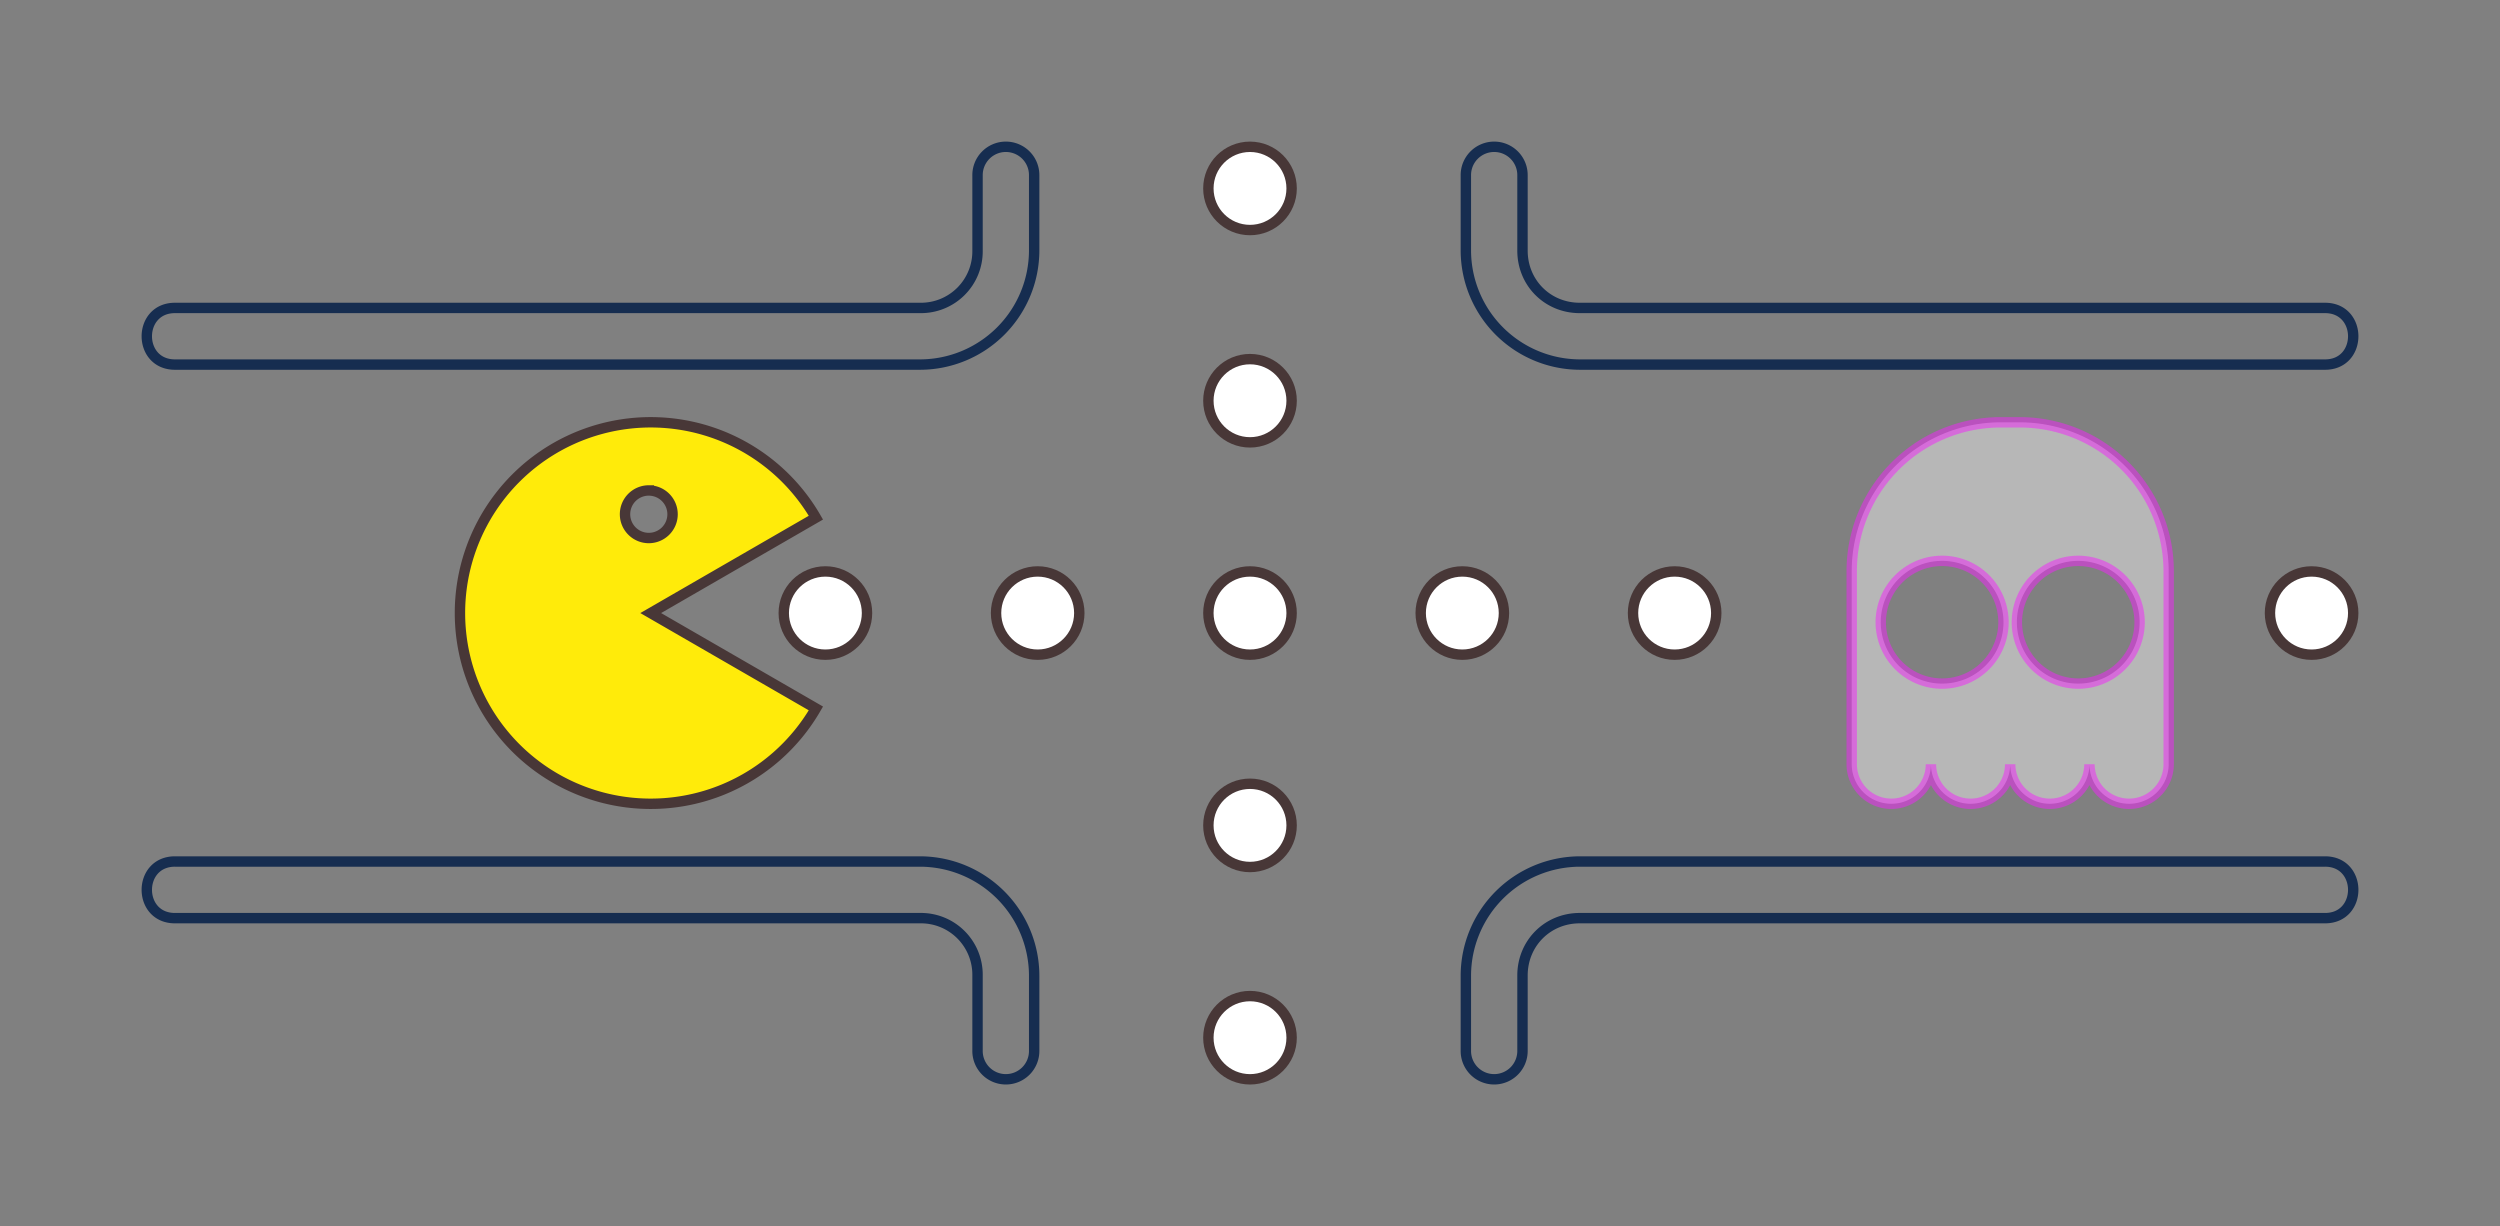 <svg xmlns="http://www.w3.org/2000/svg" width="333.68" height="163.649" viewBox="0 0 88.286 43.299"><rect x="0" y="0" width="88.286" height="43.299" fill="#808080" stroke="none"/><g stroke-width=".367" stroke-linecap="round" transform="translate(-113.856 -126.882)"><path d="M137.092 141.8a6.736 6.736 0 00-2 .225 6.736 6.736 0 00-4.993 6.507 6.736 6.736 0 004.993 6.506 6.736 6.736 0 007.577-3.138l-5.834-3.368 5.834-3.369a6.736 6.736 0 00-5.577-3.363zm-.324 2.403a.84.84 0 01.839.839.84.84 0 01-.84.84.84.84 0 01-.839-.84.84.84 0 01.84-.84z" style="marker:none" fill="#ffeb0a" stroke="#483737"/><path style="marker:none" d="M184.52 141.796a5.262 5.262 0 00-5.272 5.273v6.8a1.4 1.4 0 00.7 1.211 1.4 1.4 0 001.398 0 1.4 1.4 0 00.7-1.211 1.4 1.4 0 00.7 1.211 1.4 1.4 0 001.4 0 1.4 1.4 0 00.699-1.211 1.4 1.4 0 00.7 1.211 1.4 1.4 0 001.399 0 1.4 1.4 0 00.7-1.211 1.4 1.4 0 00.699 1.211 1.4 1.4 0 001.399 0 1.4 1.4 0 00.7-1.211v-6.8a5.262 5.262 0 00-5.274-5.273zm-2.079 4.893a2.167 2.167 0 012.167 2.167 2.167 2.167 0 01-2.167 2.167 2.167 2.167 0 01-2.167-2.167 2.167 2.167 0 012.167-2.167zm4.807 0a2.167 2.167 0 012.167 2.167 2.167 2.167 0 01-2.167 2.167 2.167 2.167 0 01-2.167-2.167 2.167 2.167 0 012.167-2.167z" opacity=".5" fill="#efeeee" stroke="#f522fd"/><circle style="marker:none" cx="143.004" cy="148.532" r="1.47" fill="#fff" stroke="#483737"/><circle r="1.47" cy="148.532" cx="150.501" style="marker:none" fill="#fff" stroke="#483737"/><circle style="marker:none" cx="157.999" cy="148.532" r="1.47" fill="#fff" stroke="#483737"/><circle r="1.47" cy="148.532" cx="165.497" style="marker:none" fill="#fff" stroke="#483737"/><circle style="marker:none" cx="172.995" cy="148.532" r="1.47" fill="#fff" stroke="#483737"/><circle transform="rotate(90)" style="marker:none" cx="133.536" cy="-157.999" r="1.47" fill="#fff" stroke="#483737"/><circle transform="rotate(90)" r="1.47" cy="-157.999" cx="141.034" style="marker:none" fill="#fff" stroke="#483737"/><circle transform="rotate(90)" r="1.47" cy="-157.999" cx="156.03" style="marker:none" fill="#fff" stroke="#483737"/><circle transform="rotate(90)" style="marker:none" cx="163.528" cy="-157.999" r="1.47" fill="#fff" stroke="#483737"/><path style="line-height:normal;font-variant-ligatures:normal;font-variant-position:normal;font-variant-caps:normal;font-variant-numeric:normal;font-variant-alternates:normal;font-feature-settings:normal;text-indent:0;text-align:start;text-decoration-line:none;text-decoration-style:solid;text-decoration-color:#000;text-transform:none;text-orientation:mixed;white-space:normal;shape-padding:0;isolation:auto;mix-blend-mode:normal;solid-color:#000;solid-opacity:1;marker:none" d="M166.637 132.066a1 1 0 01.985 1.014v2.652c0 1.138.885 2.025 2.023 2.025h26.3c1.352-.019 1.352 2.02 0 2h-26.3a4.038 4.038 0 01-4.023-4.025v-2.652a1 1 0 011.015-1.014zM166.637 164.997a1 1 0 00.985-1.013v-2.652c0-1.139.885-2.026 2.023-2.026h26.3c1.352.02 1.352-2.019 0-2h-26.3a4.038 4.038 0 00-4.023 4.026v2.652a1 1 0 001.015 1.013z" color="#000" font-weight="400" font-family="sans-serif" overflow="visible" fill="none" stroke="#162d50"/><circle style="marker:none" cx="195.489" cy="148.532" r="1.47" fill="#fff" stroke="#483737"/><path d="M149.362 132.066a1 1 0 00-.985 1.014v2.652a1.999 1.999 0 01-2.023 2.025h-26.3c-1.352-.019-1.352 2.02 0 2h26.3a4.038 4.038 0 004.023-4.025v-2.652a1 1 0 00-1.015-1.014zM149.362 164.997a1 1 0 01-.985-1.013v-2.652a1.999 1.999 0 00-2.023-2.026h-26.3c-1.352.02-1.352-2.019 0-2h26.3a4.038 4.038 0 014.023 4.026v2.652a1 1 0 01-1.015 1.013z" style="line-height:normal;font-variant-ligatures:normal;font-variant-position:normal;font-variant-caps:normal;font-variant-numeric:normal;font-variant-alternates:normal;font-feature-settings:normal;text-indent:0;text-align:start;text-decoration-line:none;text-decoration-style:solid;text-decoration-color:#000;text-transform:none;text-orientation:mixed;white-space:normal;shape-padding:0;isolation:auto;mix-blend-mode:normal;solid-color:#000;solid-opacity:1;marker:none" color="#000" font-weight="400" font-family="sans-serif" overflow="visible" fill="none" stroke="#162d50"/></g></svg>